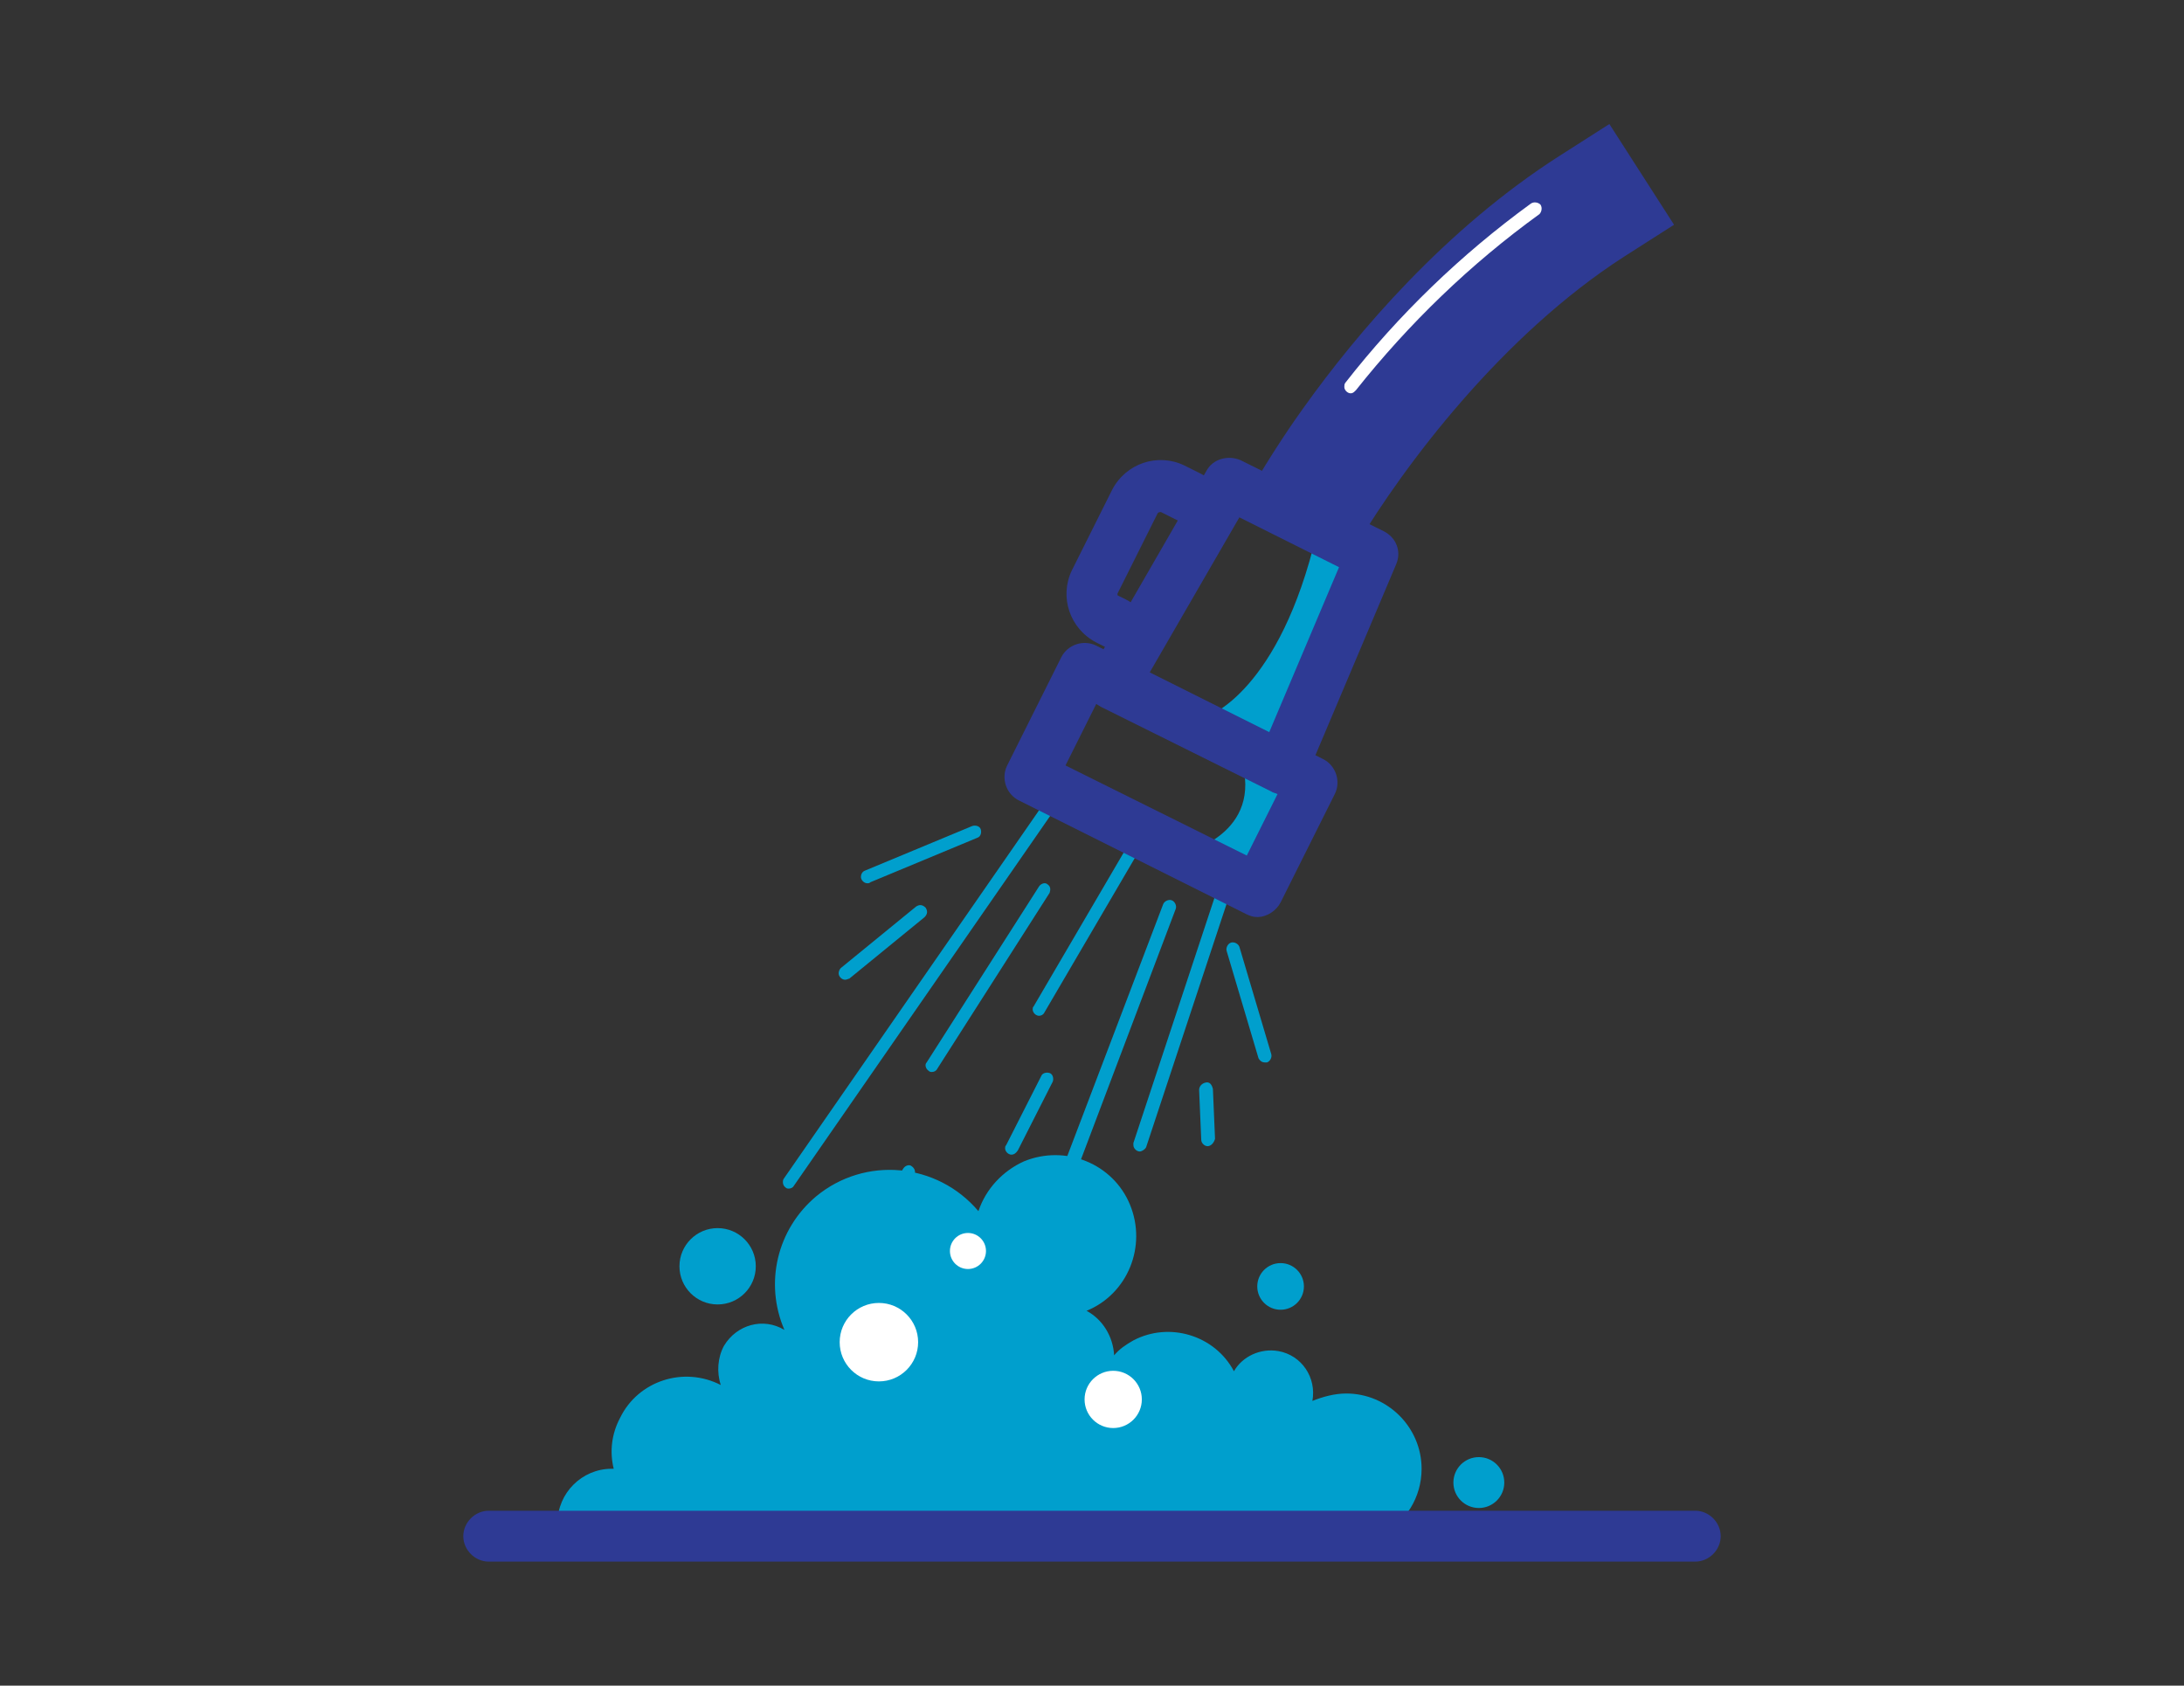 <?xml version="1.0" encoding="utf-8"?>
<!-- Generator: Adobe Illustrator 24.1.2, SVG Export Plug-In . SVG Version: 6.00 Build 0)  -->
<svg version="1.1" id="Capa_1" xmlns="http://www.w3.org/2000/svg" xmlns:xlink="http://www.w3.org/1999/xlink" x="0px" y="0px"
	 viewBox="0 0 206 159" style="enable-background:new 0 0 206 159;" xml:space="preserve">
<rect x="0" y="0" width="206" height="159" fill="#333333" stroke="none"/>
<style type="text/css">
	.st0{fill:#009FCD;}
	.st1{fill:#2E3A94;}
	.st2{fill:#FFFFFF;}
	.st3{fill:none;stroke:#2E3A94;stroke-miterlimit:10;}
</style>
<g id="Grupo_642" transform="translate(-111.5 -1713.5)">
	<g id="Grupo_339" transform="translate(250 2271)">
		<path id="Trazado_1040" class="st0" d="M-10.1-504.6l-7.6,18.4l-6.8-3.8c0,0,6.7-2.3,10.2-17.2L-10.1-504.6z"/>
		<path id="Trazado_1041" class="st0" d="M-21.7-486.7l6.1,3.2l-4.7,9.5l-6.1-3.2C-26.4-477.2-18.8-479.1-21.7-486.7z"/>
		<g id="Grupo_337" transform="translate(30.104 62.414)">
			<path id="Trazado_1042" class="st0" d="M-94.2-507.8c-0.1,0-0.2,0-0.3-0.1c-0.3-0.2-0.3-0.6-0.2-0.8c0,0,0,0,0,0l25.5-36.8
				c0.2-0.3,0.6-0.3,0.8-0.2s0.3,0.6,0.2,0.8l-25.5,36.8C-93.8-507.9-94-507.8-94.2-507.8z"/>
			<path id="Trazado_1043" class="st0" d="M-61.1-511.3c-0.3,0-0.6-0.3-0.6-0.6c0-0.1,0-0.1,0-0.2l8.4-25.4c0.1-0.3,0.4-0.5,0.8-0.4
				c0.3,0.1,0.5,0.4,0.4,0.8c0,0,0,0,0,0l-8.4,25.4C-60.6-511.5-60.9-511.3-61.1-511.3z"/>
			<path id="Trazado_1044" class="st0" d="M-73.3-494.4c-0.1,0-0.1,0-0.2,0c-0.3-0.1-0.5-0.5-0.4-0.8c0,0,0,0,0,0l15-39.4
				c0.1-0.3,0.5-0.5,0.8-0.4c0.3,0.1,0.5,0.5,0.4,0.8c0,0,0,0,0,0l-14.9,39.4C-72.8-494.5-73-494.4-73.3-494.4z"/>
			<path id="Trazado_1045" class="st0" d="M-70.6-524.1c-0.3,0-0.6-0.3-0.6-0.6c0-0.1,0-0.2,0.1-0.3l9.6-16.4
				c0.2-0.3,0.5-0.4,0.8-0.2c0.3,0.2,0.4,0.5,0.2,0.8l0,0l-9.6,16.4C-70.2-524.2-70.4-524.1-70.6-524.1z"/>
			<path id="Trazado_1046" class="st0" d="M-80.7-518.8c-0.1,0-0.2,0-0.3-0.1c-0.3-0.2-0.4-0.6-0.2-0.8l10.6-16.6
				c0.2-0.3,0.6-0.4,0.8-0.2c0.3,0.2,0.3,0.5,0.2,0.8l-10.6,16.6C-80.3-518.9-80.5-518.8-80.7-518.8z"/>
			<path id="Trazado_1047" class="st0" d="M-92.1-494.3c-0.1,0-0.2,0-0.3-0.1c-0.3-0.2-0.4-0.6-0.2-0.8l9.2-14.5
				c0.2-0.3,0.6-0.4,0.8-0.2c0.3,0.2,0.4,0.6,0.2,0.8l0,0l-9.3,14.5C-91.7-494.4-91.9-494.3-92.1-494.3z"/>
			<path id="Trazado_1048" class="st0" d="M-73.2-511c-0.3,0-0.6-0.3-0.6-0.6c0-0.1,0-0.2,0.1-0.3l3.3-6.5c0.1-0.3,0.5-0.4,0.8-0.3
				c0.3,0.1,0.4,0.5,0.3,0.8c0,0,0,0,0,0l-3.3,6.5C-72.8-511.1-73-511-73.2-511z"/>
			<path id="Trazado_1049" class="st0" d="M-82.2-481.2c-0.3,0-0.6-0.3-0.6-0.6c0-0.1,0-0.2,0-0.2l3.6-8.5c0.1-0.3,0.5-0.5,0.8-0.3
				c0.3,0.1,0.4,0.5,0.3,0.8l-3.6,8.5C-81.7-481.4-81.9-481.2-82.2-481.2z"/>
			<path id="Trazado_1050" class="st0" d="M-86.8-536.6c-0.3,0-0.6-0.3-0.6-0.6c0-0.2,0.1-0.5,0.4-0.6l10.1-4.2
				c0.3-0.1,0.7,0,0.8,0.3c0.1,0.3,0,0.7-0.3,0.8l0,0l-10.1,4.2C-86.6-536.6-86.7-536.6-86.8-536.6z"/>
			<path id="Trazado_1051" class="st0" d="M-88.9-527.5c-0.3,0-0.6-0.3-0.6-0.6c0-0.2,0.1-0.4,0.2-0.5l7.1-5.8
				c0.3-0.2,0.6-0.2,0.9,0.1c0.2,0.3,0.2,0.6-0.1,0.9c0,0,0,0,0,0l-7.1,5.8C-88.6-527.6-88.7-527.5-88.9-527.5z"/>
			<path id="Trazado_1052" class="st0" d="M-49.3-519.7c-0.3,0-0.5-0.2-0.6-0.4l-3-10.1c-0.1-0.3,0.1-0.7,0.4-0.8
				c0.3-0.1,0.7,0.1,0.8,0.4c0,0,0,0,0,0l3,10.1c0.1,0.3-0.1,0.7-0.4,0.8C-49.2-519.7-49.2-519.7-49.3-519.7z"/>
			<path id="Trazado_1053" class="st0" d="M-54.7-511.8c-0.3,0-0.6-0.3-0.6-0.6l-0.2-4.7c0-0.3,0.2-0.6,0.6-0.7s0.6,0.2,0.7,0.6
				c0,0,0,0,0,0l0.2,4.7C-54.1-512.1-54.4-511.8-54.7-511.8L-54.7-511.8z"/>
		</g>
		<g id="Grupo_338" transform="translate(8.888 97.342)">
			<ellipse id="Elipse_69" class="st0" cx="-26.6" cy="-533.5" rx="2.2" ry="2.2"/>
			<ellipse id="Elipse_70" class="st0" cx="-7.9" cy="-515" rx="2.4" ry="2.4"/>
			<path id="Trazado_1054" class="st0" d="M-13.3-516.3c0-3.9-3.2-7.1-7.1-7.1c-1.1,0-2.2,0.3-3.2,0.7c0.4-2.2-1-4.3-3.2-4.7
				c-1.7-0.3-3.4,0.5-4.2,1.9c-1.8-3.4-6.1-4.7-9.5-2.9c-0.7,0.4-1.3,0.8-1.8,1.4c-0.1-1.8-1.1-3.4-2.6-4.2c3.9-1.6,5.7-6.1,4.1-10
				c-1.6-3.9-6.1-5.7-10-4.1c-2,0.9-3.6,2.6-4.3,4.7c-3.9-4.6-10.7-5.2-15.3-1.4c-3.7,3.1-4.9,8.2-3,12.6c-2-1.2-4.5-0.5-5.7,1.5
				c-0.6,1.1-0.7,2.5-0.3,3.7c-3.5-1.8-7.8-0.4-9.5,3.1c-0.8,1.5-1,3.2-0.6,4.8c-0.1,0-0.1,0-0.2,0c-2.8,0-5.1,2.3-5.1,5.1
				c0,0.4,0,0.8,0.1,1.2h77.5C-14.8-511.2-13.3-513.6-13.3-516.3z"/>
			<ellipse id="Elipse_71" class="st0" cx="-79.7" cy="-535.4" rx="3.6" ry="3.6"/>
		</g>
		<ellipse id="Elipse_72" class="st2" cx="-55.6" cy="-430.9" rx="3.7" ry="3.7"/>
		<ellipse id="Elipse_73" class="st2" cx="-47.2" cy="-439.5" rx="1.7" ry="1.7"/>
		<ellipse id="Elipse_74" class="st2" cx="-33.5" cy="-425.5" rx="2.7" ry="2.7"/>
		<path id="Trazado_1055" class="st1" d="M-19.9-471c-0.4,0-0.7-0.1-1.1-0.3L-42.4-482c-1.2-0.6-1.7-2.1-1.1-3.3c0,0,0,0,0,0
			l5.1-10.2c0.6-1.2,2.1-1.7,3.3-1.1c0,0,0,0,0,0l21.4,10.7c1.2,0.6,1.7,2.1,1.1,3.3l-5.1,10.2C-18.1-471.6-19-471-19.9-471z
			 M-38-485.3l17.1,8.5l2.9-5.8l-17.1-8.5L-38-485.3z"/>
		<path id="Trazado_1056" class="st1" d="M-17.6-482.6c-0.4,0-0.8-0.1-1.1-0.3l-15.9-7.9c-1.2-0.6-1.7-2.1-1.1-3.3
			c0,0,0-0.1,0.1-0.1l10.9-18.9c0.6-1.1,2-1.5,3.2-1l13.5,6.7c1.2,0.6,1.7,1.9,1.2,3.1l-8.5,20.1C-15.7-483.2-16.6-482.6-17.6-482.6
			L-17.6-482.6z M-30.1-494l11.3,5.6l6.6-15.6l-9.4-4.7L-30.1-494z"/>
		<path id="Trazado_1057" class="st1" d="M-33.2-496.2c-0.4,0-0.8-0.1-1.1-0.3l-0.8-0.4c-2.5-1.3-3.5-4.3-2.3-6.8l3.8-7.6
			c1.3-2.5,4.3-3.5,6.8-2.3l1.6,0.8c1.2,0.6,1.7,2,1.1,3.3s-2,1.7-3.3,1.1c0,0,0,0,0,0l-1.6-0.8c-0.1,0-0.2,0-0.3,0.1l-3.8,7.6
			c0,0.1,0,0.2,0.1,0.2l0.8,0.4c1.2,0.6,1.7,2.1,1.1,3.3C-31.4-496.8-32.3-496.2-33.2-496.2L-33.2-496.2z"/>
		<path id="Trazado_1058" class="st1" d="M13.3-545.8l-4.7,3c-10.8,6.9-19.1,16.7-24.1,23.7c-0.8,1.1-3.1,4.4-5.2,8.1l10.1,5
			c4.6-7.7,13.8-19.9,25.3-27.3l4.7-3L13.3-545.8z"/>
		<path id="Trazado_1059" class="st2" d="M-11.1-520.4c-0.3,0-0.6-0.3-0.6-0.6c0-0.1,0-0.3,0.1-0.4c5-6.4,10.9-12.1,17.5-16.9
			c0.3-0.2,0.7-0.1,0.9,0.1c0.2,0.3,0.1,0.7-0.1,0.9l0,0c-6.5,4.7-12.3,10.3-17.3,16.6C-10.8-520.5-10.9-520.4-11.1-520.4z"/>
		<path id="Trazado_1060" class="st1" d="M21.4-410.2H-92.4c-1.3,0-2.4-1.1-2.4-2.4c0-1.3,1.1-2.4,2.4-2.4H21.4
			c1.3,0,2.4,1.1,2.4,2.4C23.8-411.3,22.7-410.2,21.4-410.2z"/>
	</g>
</g>
</svg>
